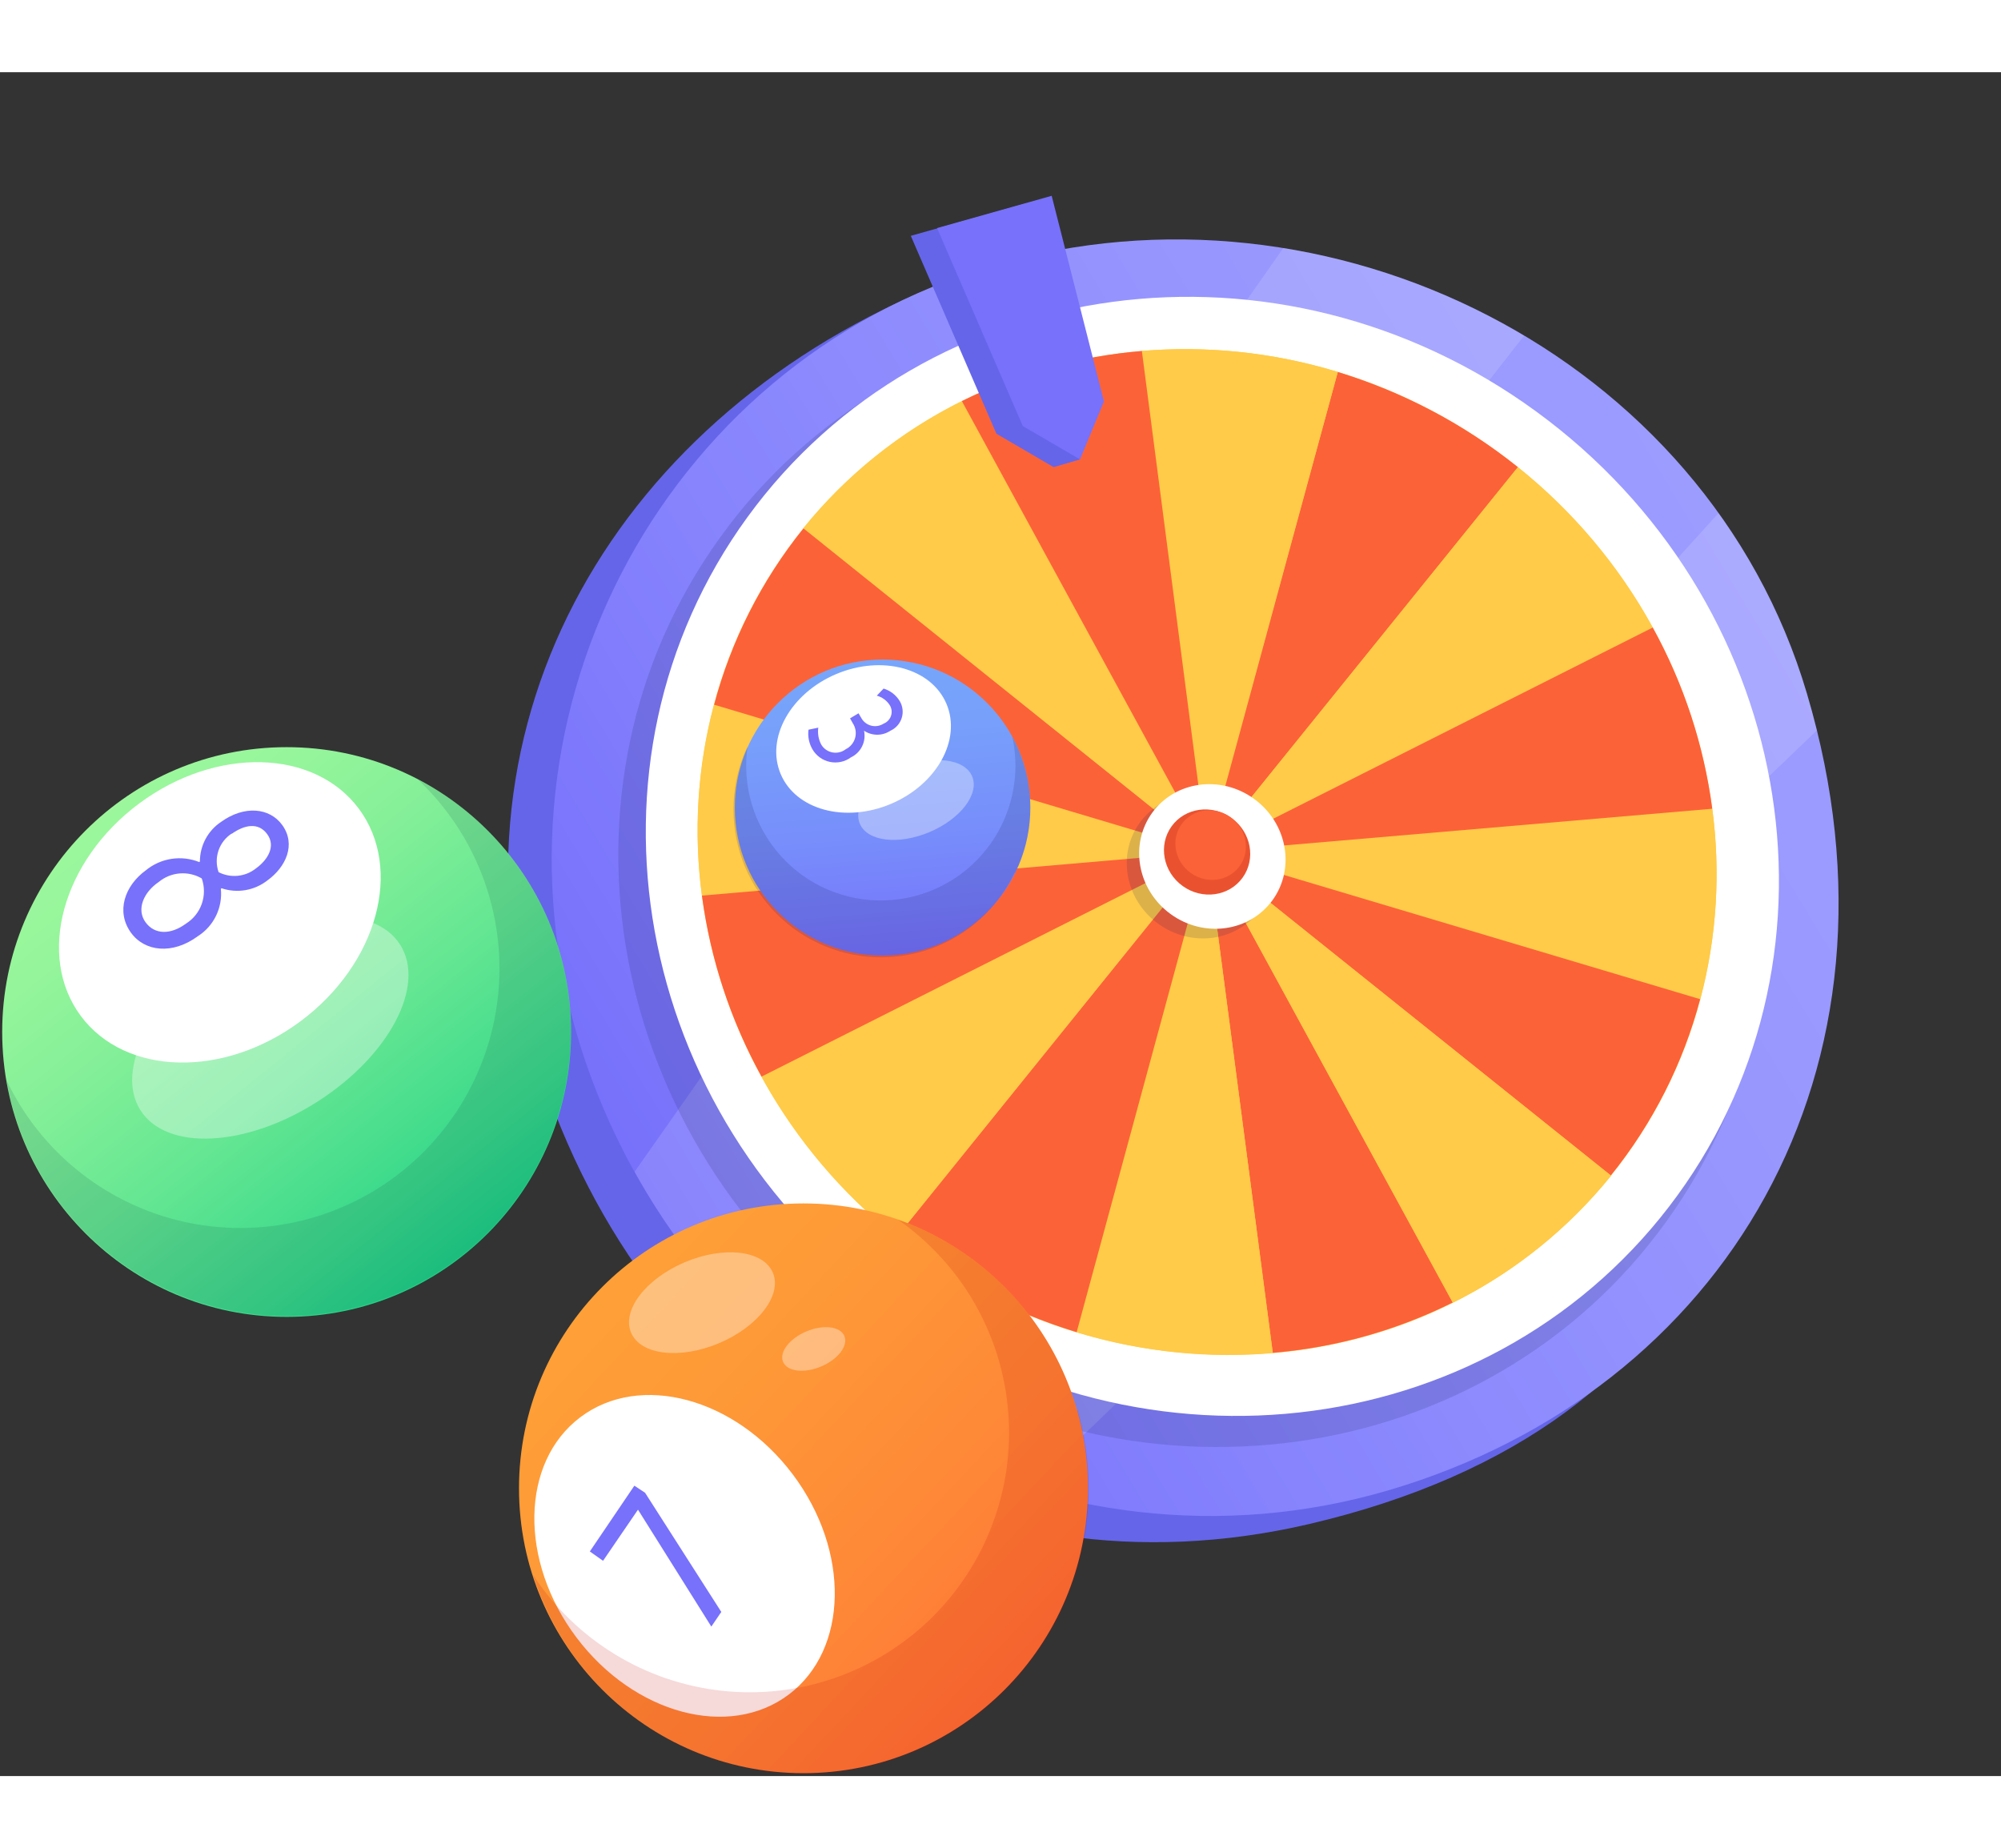 <svg width="118" height="109" viewBox="0 0 128 109" fill="none" xmlns="http://www.w3.org/2000/svg">
<rect x="0" y="0" width="128" height="109" fill="#333333" stroke="none"/>
<path d="M110.43 41.931C117.582 66.016 110.567 86.627 83.694 92.889C62.011 97.927 42.111 86.043 34.786 64.614C27.461 43.185 38.332 23.248 58.358 14.312C81.637 3.902 104.017 20.222 110.43 41.931Z" fill="#6565EA"/>
<path d="M115.586 39.752C122.738 63.838 110.263 84.401 88.849 90.71C67.435 97.02 44.745 84.706 37.438 63.253C30.131 41.8 42.123 18.652 63.543 12.366C84.963 6.081 109.173 18.055 115.586 39.752Z" fill="url(#paint0_linear)"/>
<path opacity="0.14" d="M115.586 39.752C114.362 35.611 112.45 31.707 109.93 28.202L56.886 86.837C59.677 88.434 62.643 89.706 65.724 90.627L116.217 42.11C116.033 41.334 115.818 40.546 115.586 39.752Z" fill="white"/>
<path opacity="0.14" d="M82.096 11.244L40.597 70.338C42.593 73.941 45.093 77.24 48.023 80.133L97.491 16.861C92.756 14.039 87.534 12.133 82.096 11.244V11.244Z" fill="white"/>
<path opacity="0.15" d="M106.595 73.522C118.122 57.521 113.913 34.757 97.195 22.677C80.476 10.596 57.579 13.774 46.053 29.775C34.526 45.775 38.735 68.539 55.453 80.62C72.171 92.7 95.068 89.522 106.595 73.522Z" fill="#172159"/>
<path d="M107.295 71.863C118.73 56.141 114.684 33.681 98.257 21.698C81.831 9.714 59.244 12.746 47.81 28.468C36.375 44.191 40.421 66.651 56.848 78.634C73.275 90.617 95.861 87.586 107.295 71.863Z" fill="white"/>
<path d="M104.045 69.279C114.26 55.099 110.529 34.924 95.711 24.217C80.893 13.51 60.6 16.325 50.385 30.505C40.17 44.685 43.901 64.86 58.719 75.567C73.537 86.274 93.83 83.459 104.045 69.279Z" fill="#FFCB48"/>
<path d="M77.215 49.888L45.681 40.463C44.621 44.443 44.356 48.593 44.9 52.675L77.215 49.906V49.888Z" fill="#FFCB48"/>
<path d="M81.417 81.924C85.425 81.591 89.333 80.498 92.932 78.701L77.215 49.87L81.417 81.924Z" fill="#FC6238"/>
<path d="M77.215 49.888L68.871 80.605C72.931 81.842 77.189 82.29 81.417 81.924L77.215 49.87V49.888Z" fill="#FFCB48"/>
<path d="M57.356 74.51C60.773 77.256 64.681 79.324 68.871 80.605L77.215 49.888L57.356 74.51Z" fill="#FC6238"/>
<path d="M77.215 49.888L48.714 64.255C50.895 68.209 53.831 71.694 57.356 74.51L77.233 49.888H77.215Z" fill="#FFCB48"/>
<path d="M44.9 52.675C45.441 56.739 46.735 60.667 48.714 64.255L77.215 49.888L44.9 52.675Z" fill="#FC6238"/>
<path d="M109.53 47.118L77.215 49.888L108.755 59.313C109.814 55.339 110.077 51.195 109.53 47.118V47.118Z" fill="#FFCB48"/>
<path d="M77.215 49.888L103.04 70.583C105.716 67.266 107.663 63.422 108.755 59.301L77.215 49.888Z" fill="#FC6238"/>
<path d="M77.215 49.888L92.932 78.719C96.851 76.768 100.306 73.998 103.064 70.595L77.215 49.888Z" fill="#FFCB48"/>
<path d="M77.215 49.888L51.396 29.181C48.723 32.499 46.776 36.343 45.681 40.463L77.215 49.888Z" fill="#FC6238"/>
<path d="M77.215 49.888L97.098 25.265C93.677 22.523 89.768 20.457 85.577 19.177L77.233 49.888H77.215Z" fill="#FC6238"/>
<path d="M105.722 35.526C103.549 31.571 100.618 28.085 97.098 25.265L77.215 49.888L105.722 35.526Z" fill="#FFCB48"/>
<path d="M77.215 49.888L109.53 47.118C108.995 43.05 107.704 39.118 105.722 35.526L77.215 49.888Z" fill="#FC6238"/>
<path d="M61.528 21.039C57.61 22.988 54.154 25.756 51.396 29.157L77.215 49.864L61.528 21.039Z" fill="#FFCB48"/>
<path d="M85.577 19.177C81.514 17.933 77.252 17.477 73.019 17.834V17.834L77.191 49.888L85.577 19.177Z" fill="#FFCB48"/>
<path d="M77.215 49.888L73.043 17.834C69.037 18.163 65.129 19.251 61.528 21.039L77.239 49.864L77.215 49.888Z" fill="#FC6238"/>
<path opacity="0.15" d="M80.598 53.579C82.063 51.544 81.529 48.65 79.404 47.115C77.279 45.58 74.369 45.984 72.903 48.019C71.437 50.053 71.972 52.947 74.097 54.483C76.221 56.018 79.132 55.613 80.598 53.579Z" fill="#172159"/>
<path d="M81.395 52.975C82.873 50.943 82.351 48.041 80.228 46.492C78.106 44.944 75.188 45.336 73.71 47.368C72.232 49.401 72.754 52.303 74.876 53.851C76.999 55.399 79.917 55.007 81.395 52.975Z" fill="white"/>
<path d="M79.487 51.527C80.352 50.327 80.035 48.619 78.781 47.712C77.526 46.806 75.808 47.044 74.943 48.244C74.079 49.445 74.395 51.153 75.649 52.059C76.904 52.966 78.622 52.728 79.487 51.527Z" fill="#EA522F"/>
<path d="M79.299 50.785C80.006 49.803 79.748 48.407 78.723 47.667C77.698 46.926 76.294 47.121 75.587 48.102C74.88 49.083 75.138 50.479 76.163 51.22C77.188 51.961 78.592 51.766 79.299 50.785Z" fill="#FC6238"/>
<path d="M58.262 10.468L63.739 23.128L67.399 25.265L69.086 24.77L65.587 8.403L58.262 10.468Z" fill="#6565EA"/>
<path d="M59.943 9.973L65.426 22.639L69.086 24.77L70.617 21.063L67.274 7.907L59.943 9.973Z" fill="#7771FB"/>
<path d="M18.336 79.626C28.385 79.626 36.532 71.467 36.532 61.402C36.532 51.338 28.385 43.179 18.336 43.179C8.287 43.179 0.14 51.338 0.14 61.402C0.14 71.467 8.287 79.626 18.336 79.626Z" fill="url(#paint1_linear)"/>
<path opacity="0.15" d="M36.359 58.937C35.968 56.047 34.888 53.293 33.211 50.909C31.534 48.524 29.308 46.579 26.722 45.238C28.498 46.909 29.885 48.951 30.783 51.22C31.682 53.489 32.069 55.928 31.919 58.364C31.768 60.8 31.084 63.172 29.913 65.313C28.742 67.454 27.115 69.309 25.147 70.748C23.178 72.187 20.917 73.173 18.525 73.637C16.132 74.1 13.667 74.03 11.305 73.43C8.942 72.831 6.741 71.717 4.858 70.168C2.975 68.62 1.455 66.674 0.408 64.47C1.224 69.169 3.848 73.36 7.715 76.143C11.582 78.927 16.385 80.08 21.092 79.355C25.799 78.631 30.035 76.086 32.889 72.269C35.744 68.451 36.99 63.664 36.359 58.937Z" fill="#17564E"/>
<path d="M19.229 60.709C24.143 57.051 25.813 50.969 22.96 47.125C20.108 43.28 13.811 43.129 8.897 46.786C3.984 50.444 2.313 56.526 5.166 60.37C8.019 64.215 14.315 64.366 19.229 60.709Z" fill="white"/>
<path d="M9.336 51.052C9.807 50.667 10.372 50.415 10.973 50.324C11.574 50.233 12.188 50.305 12.752 50.532L12.787 50.491C12.788 49.99 12.911 49.497 13.147 49.056C13.383 48.614 13.724 48.238 14.14 47.96C15.618 46.897 17.239 47.035 18.056 48.163C18.956 49.416 18.276 50.855 17.114 51.697C16.704 52.02 16.221 52.235 15.706 52.324C15.192 52.413 14.664 52.371 14.17 52.204L14.128 52.24C14.187 52.832 14.081 53.429 13.821 53.964C13.561 54.5 13.158 54.952 12.656 55.272C11.035 56.466 9.253 56.269 8.371 55.039C7.405 53.69 7.978 52.037 9.336 51.052ZM11.899 54.466C12.37 54.171 12.726 53.724 12.909 53.199C13.092 52.674 13.091 52.102 12.906 51.577C12.48 51.328 11.987 51.216 11.494 51.257C11.002 51.297 10.534 51.488 10.153 51.804C9.187 52.461 8.711 53.553 9.307 54.377C9.903 55.2 10.94 55.176 11.899 54.466ZM14.82 48.706C14.424 48.964 14.126 49.348 13.975 49.797C13.823 50.245 13.827 50.731 13.985 51.177C14.364 51.37 14.79 51.449 15.212 51.407C15.635 51.365 16.036 51.202 16.369 50.938C17.114 50.401 17.663 49.53 17.096 48.748C16.53 47.966 15.636 48.145 14.82 48.724V48.706Z" fill="#7771FB"/>
<path d="M51.396 108.815C61.446 108.815 69.592 100.656 69.592 90.591C69.592 80.526 61.446 72.367 51.396 72.367C41.347 72.367 33.2 80.526 33.2 90.591C33.2 100.656 41.347 108.815 51.396 108.815Z" fill="url(#paint2_linear)"/>
<path d="M50.46 103.782C54.28 100.9 54.391 94.593 50.707 89.695C47.023 84.798 40.94 83.164 37.12 86.046C33.3 88.928 33.189 95.234 36.873 100.132C40.557 105.03 46.64 106.664 50.46 103.782Z" fill="white"/>
<path opacity="0.15" d="M68.901 85.607C68.104 82.802 66.646 80.229 64.651 78.105C62.656 75.981 60.181 74.368 57.434 73.4C59.441 74.797 61.114 76.622 62.335 78.743C63.555 80.863 64.292 83.228 64.493 85.668C64.695 88.107 64.355 90.561 63.498 92.854C62.642 95.147 61.29 97.221 59.539 98.929C57.788 100.638 55.682 101.937 53.371 102.734C51.061 103.532 48.602 103.808 46.173 103.543C43.743 103.278 41.402 102.478 39.317 101.2C37.232 99.923 35.455 98.2 34.112 96.154C35.561 100.716 38.744 104.523 42.973 106.752C47.202 108.982 52.138 109.455 56.713 108.07C61.287 106.684 65.134 103.55 67.42 99.347C69.706 95.144 70.249 90.208 68.931 85.607H68.901Z" fill="#C60000"/>
<path d="M40.579 90.424L41.264 90.877L46.14 98.5L45.502 99.437L40.811 91.958L38.576 95.229L37.73 94.632L40.579 90.424Z" fill="#7771FB"/>
<path d="M56.456 56.508C61.677 56.508 65.909 52.269 65.909 47.041C65.909 41.812 61.677 37.574 56.456 37.574C51.236 37.574 47.004 41.812 47.004 47.041C47.004 52.269 51.236 56.508 56.456 56.508Z" fill="url(#paint3_linear)"/>
<path d="M56.99 46.808C59.92 45.571 61.512 42.709 60.547 40.415C59.581 38.122 56.424 37.265 53.494 38.502C50.564 39.74 48.971 42.602 49.937 44.895C50.902 47.189 54.06 48.045 56.99 46.808Z" fill="white"/>
<path opacity="0.15" d="M64.931 51.225C65.601 49.868 65.935 48.369 65.904 46.855C65.874 45.342 65.481 43.858 64.759 42.528C65.027 43.762 65.021 45.04 64.742 46.271C64.463 47.503 63.917 48.658 63.144 49.655C62.37 50.652 61.387 51.467 60.264 52.042C59.142 52.617 57.906 52.938 56.646 52.982C55.386 53.027 54.132 52.793 52.971 52.299C51.811 51.804 50.773 51.061 49.932 50.121C49.09 49.181 48.464 48.067 48.1 46.858C47.735 45.649 47.639 44.375 47.82 43.125C47.291 44.249 46.987 45.466 46.928 46.707C46.868 47.948 47.053 49.189 47.472 50.358C48.318 52.72 50.066 54.649 52.332 55.72C54.598 56.791 57.196 56.916 59.554 56.069C61.913 55.221 63.838 53.47 64.908 51.201L64.931 51.225Z" fill="#172159"/>
<path d="M52.344 41.931C52.292 42.304 52.358 42.684 52.535 43.017C52.612 43.147 52.717 43.258 52.84 43.344C52.964 43.43 53.105 43.489 53.253 43.516C53.401 43.544 53.553 43.54 53.7 43.504C53.846 43.469 53.983 43.402 54.102 43.31C54.248 43.238 54.378 43.136 54.481 43.009C54.585 42.883 54.66 42.736 54.703 42.579C54.745 42.421 54.753 42.256 54.727 42.095C54.7 41.934 54.64 41.78 54.549 41.645L54.376 41.334L54.919 41.012L55.097 41.316C55.164 41.437 55.255 41.542 55.364 41.626C55.474 41.71 55.599 41.77 55.732 41.804C55.866 41.838 56.005 41.843 56.141 41.821C56.276 41.799 56.406 41.749 56.522 41.674C56.634 41.631 56.734 41.563 56.816 41.475C56.899 41.388 56.961 41.283 56.998 41.169C57.035 41.055 57.046 40.934 57.031 40.815C57.015 40.696 56.974 40.582 56.909 40.481C56.717 40.188 56.424 39.976 56.087 39.884L56.522 39.43C56.952 39.561 57.319 39.846 57.553 40.23C57.649 40.391 57.711 40.571 57.733 40.758C57.755 40.944 57.737 41.134 57.681 41.313C57.624 41.492 57.531 41.658 57.406 41.798C57.281 41.939 57.128 42.051 56.957 42.128C56.707 42.294 56.414 42.383 56.114 42.383C55.814 42.383 55.52 42.294 55.27 42.128V42.128C55.343 42.464 55.3 42.815 55.148 43.124C54.997 43.433 54.746 43.681 54.436 43.829C54.245 43.97 54.027 44.069 53.795 44.119C53.564 44.17 53.325 44.171 53.093 44.123C52.861 44.076 52.641 43.98 52.449 43.842C52.256 43.703 52.094 43.526 51.974 43.322C51.752 42.942 51.662 42.499 51.718 42.062L52.344 41.931Z" fill="#7771FB"/>
<path opacity="0.35" d="M20.308 65.855C24.895 62.93 27.263 58.435 25.597 55.816C23.932 53.196 18.863 53.444 14.277 56.37C9.69 59.295 7.322 63.79 8.987 66.409C10.653 69.028 15.722 68.781 20.308 65.855Z" fill="white"/>
<path opacity="0.35" d="M45.995 81.308C48.5 80.25 50.043 78.232 49.44 76.802C48.838 75.371 46.319 75.069 43.813 76.126C41.308 77.184 39.765 79.202 40.368 80.632C40.97 82.063 43.489 82.365 45.995 81.308Z" fill="white"/>
<path opacity="0.35" d="M52.525 82.799C53.608 82.342 54.274 81.469 54.013 80.849C53.752 80.229 52.663 80.098 51.58 80.555C50.498 81.012 49.831 81.885 50.092 82.505C50.353 83.124 51.442 83.256 52.525 82.799Z" fill="white"/>
<path opacity="0.35" d="M59.457 48.612C61.441 47.774 62.662 46.177 62.185 45.044C61.708 43.911 59.713 43.671 57.73 44.509C55.746 45.346 54.525 46.944 55.002 48.077C55.478 49.21 57.473 49.449 59.457 48.612Z" fill="white"/>
<defs>
<linearGradient id="paint0_linear" x1="41.759" y1="72.356" x2="111.482" y2="30.528" gradientUnits="userSpaceOnUse">
<stop stop-color="#7771FB"/>
<stop offset="0.3" stop-color="#8683FD"/>
<stop offset="0.71" stop-color="#9695FE"/>
<stop offset="1" stop-color="#9C9CFF"/>
</linearGradient>
<linearGradient id="paint1_linear" x1="29.652" y1="75.665" x2="6.816" y2="47.286" gradientUnits="userSpaceOnUse">
<stop stop-color="#1DD086"/>
<stop offset="0.15" stop-color="#39D98B"/>
<stop offset="0.42" stop-color="#64E692"/>
<stop offset="0.66" stop-color="#83EF98"/>
<stop offset="0.86" stop-color="#95F59B"/>
<stop offset="1" stop-color="#9CF79C"/>
</linearGradient>
<linearGradient id="paint2_linear" x1="64.726" y1="103.014" x2="38.133" y2="78.132" gradientUnits="userSpaceOnUse">
<stop stop-color="#FE7537"/>
<stop offset="0.3" stop-color="#FE8737"/>
<stop offset="0.71" stop-color="#FE9937"/>
<stop offset="1" stop-color="#FEA037"/>
</linearGradient>
<linearGradient id="paint3_linear" x1="57.231" y1="56.48" x2="55.656" y2="37.61" gradientUnits="userSpaceOnUse">
<stop stop-color="#7771FB"/>
<stop offset="0.39" stop-color="#778DFB"/>
<stop offset="0.75" stop-color="#779FFB"/>
<stop offset="1" stop-color="#77A6FB"/>
</linearGradient>
</defs>
</svg>
